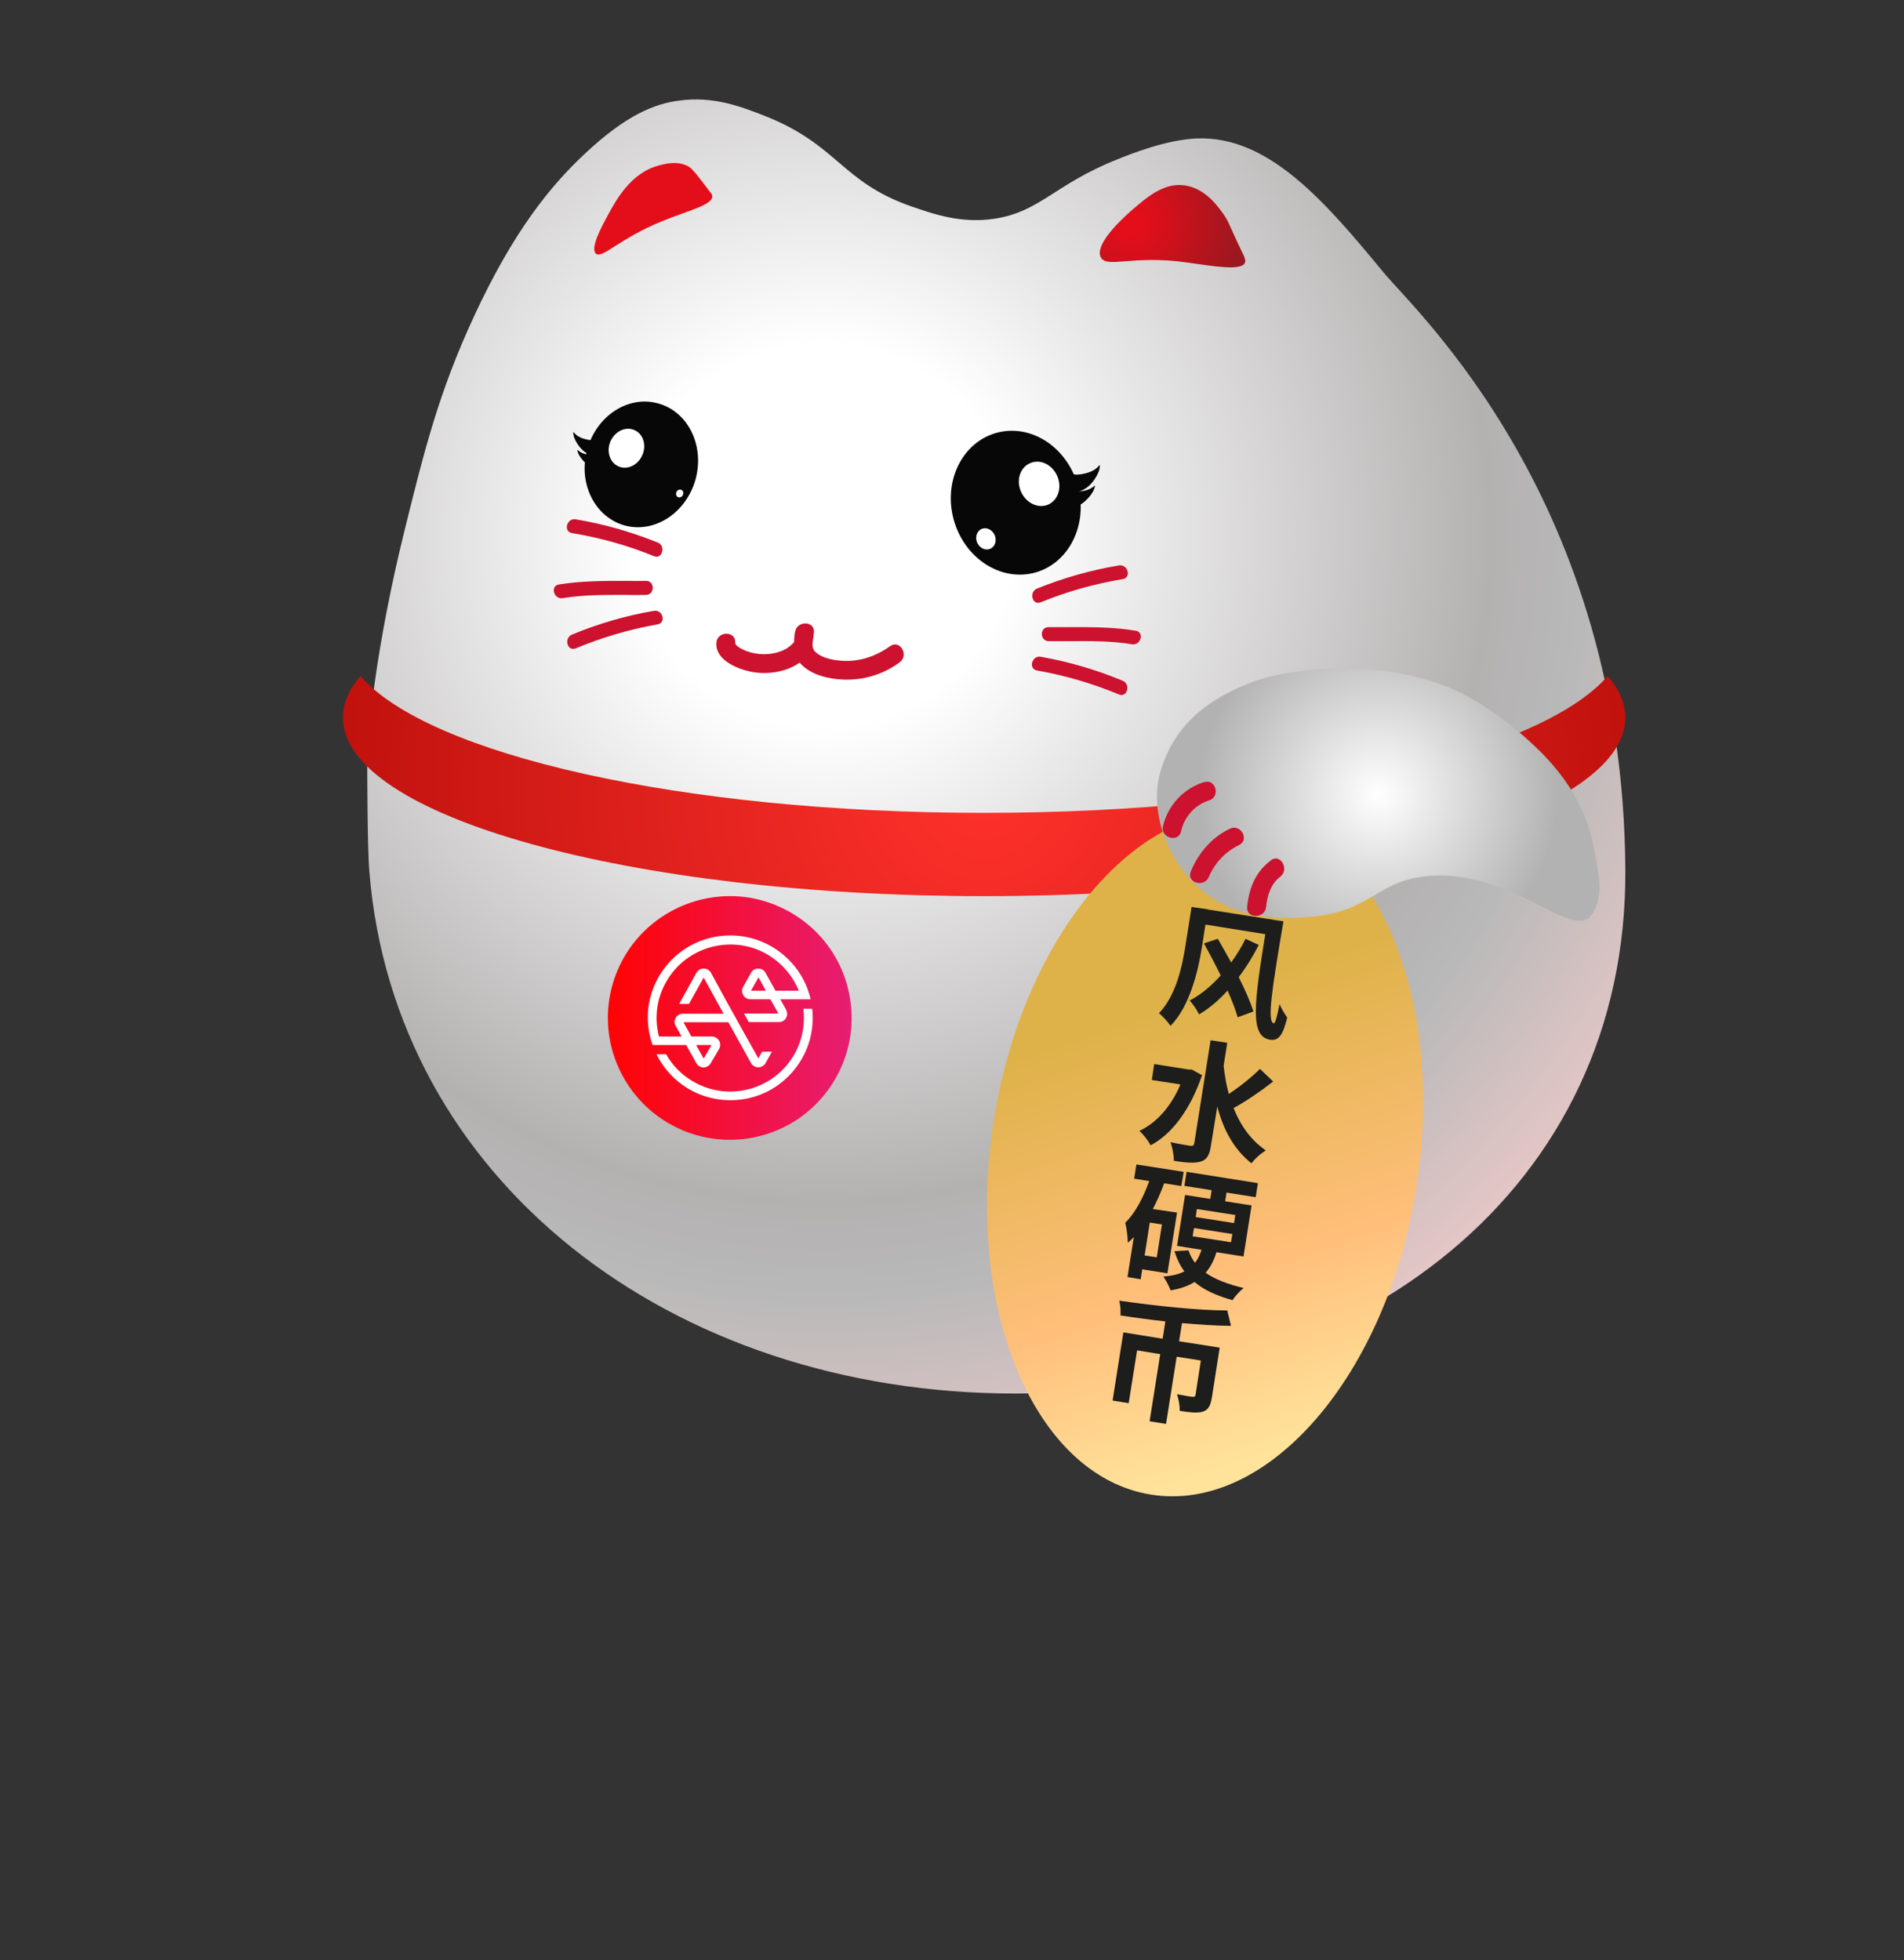 <svg version="1.2" xmlns="http://www.w3.org/2000/svg" viewBox="0 0 1111 1144" width="1111" height="1144">
	<rect x="0" y="0" width="1111" height="1144" fill="#333333" stroke="none"/>
	<title>image</title>
	<defs>
		<radialGradient id="g1" cx="480.2" cy="312.2" r="555.9" gradientUnits="userSpaceOnUse">
			<stop offset="0" stop-color="#ffffff"/>
			<stop offset=".2" stop-color="#ffffff"/>
			<stop offset=".7" stop-color="#b4b1b1"/>
			<stop offset=".8" stop-color="#b9b9b9"/>
			<stop offset="1" stop-color="#e4c6c6"/>
		</radialGradient>
		<radialGradient id="g2" cx="660.5" cy="130.1" r="67.4" gradientUnits="userSpaceOnUse">
			<stop offset=".1" stop-color="#e40e1a"/>
			<stop offset="1" stop-color="#98181f"/>
		</radialGradient>
		<radialGradient id="g3" cx="574.2" cy="458.8" r="374.2" gradientUnits="userSpaceOnUse">
			<stop offset="0" stop-color="#ff312c"/>
			<stop offset="1" stop-color="#c1120e"/>
		</radialGradient>
		<linearGradient id="g4" x1="691" y1="584.8" x2="774.1" y2="836.5" gradientUnits="userSpaceOnUse">
			<stop offset="0" stop-color="#deb249"/>
			<stop offset=".6" stop-color="#ffbf7b"/>
			<stop offset="1" stop-color="#ffe39b"/>
		</linearGradient>
		<linearGradient id="g5" x1="354.7" y1="594.1" x2="497.6" y2="594.1" gradientUnits="userSpaceOnUse">
			<stop offset="0" stop-color="#ff0303"/>
			<stop offset="1" stop-color="#e71d73"/>
		</linearGradient>
		<radialGradient id="g6" cx="804.2" cy="463.8" r="105.1" gradientUnits="userSpaceOnUse">
			<stop offset="0" stop-color="#ffffff"/>
			<stop offset="1" stop-color="#b2b2b2"/>
		</radialGradient>
	</defs>
	<style>
		.s0 { fill: url(#g1) } 
		.s1 { fill: #e40e1a } 
		.s2 { fill: url(#g2) } 
		.s3 { fill: #cc122e } 
		.s4 { fill: #070707 } 
		.s5 { fill: #ffffff } 
		.s6 { fill: url(#g3) } 
		.s7 { fill: url(#g4) } 
		.s8 { fill: #1d1d1b } 
		.s9 { fill: url(#g5) } 
		.s10 { fill: url(#g6) } 
	</style>
	<g id="Layer">
		<path id="Layer" class="s0" d="m948.4 507.7c1.1 185.3-153.9 305.6-355.7 305.6-201.8 0-362.7-125.1-377.2-304.8-1.2-14.3-1.2-61.1-1.2-62.4-0.2-15.8 5-69 21.8-136.7 11.3-45.7 19.9-80.5 40.6-125 22.8-49.2 44.3-75.8 64.8-94.9 24.2-22.7 40.8-29 54.8-30.8 20-2.7 35.9 3.4 50.6 9.2 41.9 16.7 44.1 38.2 84.4 52.4 13.9 4.8 29.3 10.2 48.7 7.4 26.9-4 35.2-20 71.5-34.5 8.6-3.5 28.9-11.6 46.8-12.4 42.3-1.7 75.5 37.6 109.1 78.3 18.5 22.5 139.8 133.4 141 348.6z"/>
	</g>
	<g id="Layer">
		<path id="Layer" class="s1" d="m354.4 126.1c5.2-9.6 13.8-25.4 30.3-29.6 3.8-1 10.9-2.8 17.1 0.7 2.2 1.2 5.6 5.7 12.5 14.8 1 1.3 1.3 1.8 1.3 2.5 0.3 5.2-14.3 8.4-29.3 14.6-25.2 10.3-35 22.2-38.6 18.9-3.5-3.1 3.5-16 6.7-21.9z"/>
	</g>
	<g id="Layer">
		<path id="Layer" class="s2" d="m661.1 122.1c8.5-7.3 18.2-15.6 30.2-13.9 11.2 1.6 18.3 11 20.7 14.2 5.3 7 3.6 5.5 12.4 24 1.8 3.5 2.7 5.7 1.9 7.2-2.4 4.4-17.4 1.9-33.7-0.4-31.7-4.6-46.9 3.7-50.3-3.1-4.1-8.3 15.9-25.5 18.8-28z"/>
	</g>
	<g id="Layer">
		<path id="Layer" fill-rule="evenodd" class="s3" d="m463.5 372.1l0.3-3h0.1c0.7-7 11.7-7 11 0l-0.3 3q-0.1 0.5-0.2 1 0 0.1 0 0.2c-0.4 2.7-0.7 5.4 1.6 7.4 3.3 2.9 8.4 4.2 12.7 4.7 11.3 1.4 21.6-1.8 30.7-8.3 5.8-4.1 11.2 5.4 5.5 9.5-6 4.4-12.9 7.5-20.2 9-7.3 1.5-14.8 1.4-22.1-0.2-5.9-1.3-12.1-4-16-8.7-7.1 5.1-16.9 6.8-25.4 5.8-8.5-1-24-6.4-23.2-17.4 0.5-7 11.5-7 11 0-0.1 2.1 5.1 4.3 6.6 4.9 3.3 1.2 6.7 1.8 10.2 1.8 6.3 0 13.1-1.9 17.3-6.8q0.1-0.1 0.2-0.2 0.1-1.3 0.2-2.7z"/>
	</g>
	<g id="Layer">
		<path id="Layer" class="s4" d="m556.5 303.3c-6.2-22.5 5-45.2 25-50.7 20-5.5 41.2 8.3 47.4 30.8 6.2 22.6-5 45.3-25 50.8-20 5.4-41.2-8.4-47.4-30.9z"/>
	</g>
	<path id="Layer" class="s5" d="m570.2 316.7c-1.4-3.2-0.2-6.8 2.6-8 2.8-1.2 6.2 0.4 7.6 3.6 1.4 3.2 0.2 6.8-2.6 8-2.8 1.2-6.2-0.4-7.6-3.6z"/>
	<path id="Layer" class="s4" d="m619.3 272.2c1.9-1.1 4.3 5.3 9.6 4.8 11.9-1.1 12.8-7 12.9-5.3 0 4.8-4.9 11.1-7.8 13-3.4 2.3-9 4.5-12 1.8-0.7-0.6-1.1-1.5-1.7-3.1-1.1-3.1-3-10.1-1-11.2z"/>
	<path id="Layer" class="s4" d="m616.2 280.4c2.1-0.7 3.5 6 8.9 6.4 12.2 0.9 14.1-4.8 13.8-3.1-0.7 4.7-6.6 10.2-9.9 11.6-3.8 1.6-9.8 2.9-12.4-0.3-0.6-0.7-0.8-1.6-1.2-3.4-0.6-3.2-1.4-10.4 0.8-11.2z"/>
	<path id="Layer" class="s5" d="m595.8 287c-3-6.7-0.6-14.2 5.3-16.7 5.8-2.6 12.9 0.8 15.8 7.5 2.9 6.6 0.6 14.1-5.3 16.7-5.8 2.5-12.9-0.9-15.8-7.5z"/>
	<path id="Layer" class="s4" d="m364.6 306.7c-17.5-4.8-27.4-24.6-22-44.2 5.3-19.7 23.8-31.9 41.3-27.1 17.5 4.7 27.3 24.5 22 44.2-5.4 19.7-23.9 31.8-41.3 27.1z"/>
	<path id="Layer" class="s5" d="m395.7 290.2c-1.1-0.5-1.5-1.8-1-3 0.5-1.2 1.8-1.8 2.9-1.3 1 0.4 1.4 1.7 0.9 2.9-0.5 1.2-1.8 1.8-2.8 1.4z"/>
	<path id="Layer" class="s4" d="m353.3 262.6c-0.6 1.4-0.8 2.2-1.5 2.8-2.6 2.3-7.5 0.4-10.5-1.6-2.6-1.7-6.8-7.2-6.8-11.4 0-1.6 0.8 3.7 11.2 4.6 4.7 0.4 6.8-5.2 8.4-4.3 1.8 1 0.2 7.2-0.8 9.9z"/>
	<path id="Layer" class="s4" d="m357.6 269.9c-0.3 1.5-0.5 2.3-1.1 2.9-2.2 2.8-7.5 1.7-10.9 0.2-2.8-1.2-8-6-8.7-10.1-0.2-1.6 1.5 3.5 12.1 2.7 4.8-0.4 6-6.3 7.8-5.6 2 0.7 1.3 7 0.8 9.9z"/>
	<path id="Layer" class="s5" d="m360.9 272.2c-5.1-2.2-7.2-8.8-4.7-14.6 2.6-5.9 8.8-8.9 14-6.6 5.1 2.2 7.2 8.8 4.6 14.6-2.5 5.9-8.8 8.9-13.9 6.6z"/>
	<g id="Layer">
		<path id="Layer" fill-rule="evenodd" class="s3" d="m335.9 303.1c16.4 2.7 32.4 7.3 47.8 13.5h0.1c4.8 2 2.7 10-2.2 8-15.4-6.3-31.5-10.8-47.9-13.5-5.2-0.9-3-8.9 2.2-8zm319.2 34.9c-16.4 2.7-32.4 7.2-47.8 13.5-5 2-7.1-6-2.2-8 15.4-6.2 31.4-10.8 47.8-13.5 5.2-0.9 7.5 7.1 2.2 8zm-31.3 36.2c-3.9 0-7.9 0-11.9 0-5.3-0.1-5.3-8.3 0-8.2q5.7 0 11.5 0c13.1 0 26.2-0.1 39.3 2.1 5.2 0.8 3 8.8-2.2 7.9-12.1-2-24.4-1.9-36.7-1.8zm-16.5 9.1c16.4 2.9 32.4 7.6 47.8 14 4.8 2 2.7 10-2.2 8-15.4-6.4-31.4-11.1-47.8-14-5.2-0.9-3-8.9 2.2-8zm-230.4-44.3c5.3-0.1 5.3 8.2 0 8.2-4 0.1-8.1 0.1-12.2 0-12.2 0-24.3-0.1-36.4 1.9-5.2 0.8-7.4-7.1-2.2-8 13.1-2.1 26.2-2.1 39.4-2.1q5.7 0.1 11.4 0zm-43.2 31.4c15.4-6.4 31.4-11.1 47.8-13.9 5.2-1 7.4 7 2.2 7.9-16.4 2.9-32.4 7.6-47.8 14-4.9 2-7-6-2.2-8z"/>
	</g>
	<g id="Layer">
		<path id="Layer" class="s6" d="m938.1 394.5c6.7 7.8 10.3 15.9 10.3 24.3 0 57.5-167.5 104.2-374.2 104.2-206.6 0-374.1-46.6-374.1-104.2 0-8.4 3.5-16.5 10.2-24.3 39.4 45.8 187.3 79.9 363.9 79.9 176.6 0 324.6-34.1 363.9-79.9z"/>
	</g>
	<g id="Layer">
		<path id="Layer" class="s7" d="m671.8 872.3c-68.1-10.7-109.3-108.5-91.9-218.3 17.3-109.9 86.6-190.2 154.7-179.5 68.1 10.8 109.2 108.5 91.9 218.4-17.3 109.8-86.6 190.2-154.7 179.4z"/>
	</g>
	<g id="Layer">
		<path id="Layer" fill-rule="evenodd" class="s8" d="m744.1 537l4.8 0.7c-6.5 38.5-9.8 58.8-5.6 59.5 0.9 0.1 2.2-5.3 3.3-11.2q1.9 4.2 4.5 7.9c-2.4 9.8-4.8 13.7-10 12.9-12-1.9-9.2-21.6-2.8-61.6l-34.9-5.6-2 12.7c-2.1 13.6-7 34.9-18.4 46.4-1.9-2.8-4.2-5.2-6.7-7.4 10.2-10.6 13.7-28.1 15.6-40.5l3.4-21.5 9.5 1.4v0.1l34.9 5.5q0 0 0 0l0.9 0.1zm-33.5 10.9c2.5 4.3 5.1 9 7.8 13.8 3.2-4.4 6.1-9.1 8.4-13.8l7.7 3.6c-3.4 6.6-7.3 13-11.7 18.8 3.7 7.3 6.8 14.4 8.6 20l-9.2 3.4c-1.2-4.3-3.3-9.7-5.9-15.6-5.2 5.7-10.8 10.5-16.6 13.9q-2.3-4.4-5.5-8.1c6.3-3.2 12.5-8.4 18.1-14.6-3.2-6.5-6.6-13-9.8-18.7zm-38.5 82.4l1.4-9.3 18.3 2.9 1.9 0.3h1.7l6 3.3c-6.9 20.3-17.8 34.6-30 40.9-1.7-3.1-3.9-5.9-6.5-8.4 9.9-4.7 18.4-14.1 23.9-27.1zm44-21.7l-2.1 13.4c0.6 5.6 1.6 11.2 3 16.5 6.3-4.2 13.4-9.8 18.2-14.7l7.7 7.4c-7.2 5.6-16.1 11.7-23.1 15.5 4 10.1 10.1 18.7 18.8 24.7-3.2 2-6 4.5-8.4 7.5-10.2-8.1-16.4-19.6-19.9-33.1l-3.7 22.8c-0.8 5.5-2.4 8.2-5.9 9.3-3.6 1.1-8.7 0.7-15.7-0.4-0.1-3.7-0.8-7.4-2-10.9 5.1 1.1 9.8 1.8 11.5 2.1 1.6 0.2 2.2-0.2 2.4-1.7l9.5-59.9zm17.9 81.9l-1.3 8.2-17-2.7-0.8 5.1 15.4 2.4-4.7 29.8-15.8-2.5c-1.3 4.4-3.3 8.5-6.3 12 5.4 3.8 12.8 6.7 22.2 8.9-2.5 2-4.7 4.4-6.5 7.1-9.4-2.6-16.7-6-22.2-10.6-3.7 2.3-8.2 3.9-13.9 4.9q-1.7-4.3-4.3-8.1c5.2-0.4 9.2-1.4 12.3-3-2.5-3.4-4.4-7.3-5.8-11.8l8.2-0.5q1.3 4 3.8 7.3c1.8-2.3 2.9-4.9 3.8-7.6l-14.3-2.3 4.7-29.7 14.7 2.3 0.8-5.1-15.9-2.5 1.3-8.2zm-36.3 19.8l22.4 3.5 0.7-4.7-22.4-3.5zm-1.8 11.2l22.4 3.5 0.8-4.8-22.4-3.5zm-5.2-37.6l-1.4 8.3-10-1.6c-1.9 5.2-4.1 10.2-6.6 15l14.1 2.1-5.6 35.4-14.7-2.3-0.9 5.8-7.7-1.3 3.7-23.3q-1.7 1.8-3.5 3.3c-0.1-3.9-0.6-7.8-1.5-11.7 5.8-5.6 10.4-14.5 14-24.3l-8.8-1.4 1.3-8.3zm-15.7 49.9l3-19.2-7.1-1.1-3 19.2zm13 49l14.2 2.2 9.5 1.5-4.6 29.4c-0.8 4.4-2 7-5.4 8-3.4 0.9-7.5 0.4-13.3-0.5 0-3.3-0.6-6.6-1.6-9.7 3.6 0.7 7.6 1.4 8.9 1.5 1.3 0.1 1.7-0.1 1.9-1.1l3.1-20.1-14.1-2.2-6.2 39.2-9.6-1.5 6.2-39.2-13.5-2.2-4.9 30.8-9.4-1.5 6.3-39.8 22.9 3.7 1.6-10.1c-8.9-1-17.9-2.2-26.2-3.5 0.2-2.8 0-5.7-0.7-8.6 21.6 3.1 46.4 5.7 63 5.7l2.2 9c-8.4-0.1-18.3-0.7-28.6-1.6z"/>
	</g>
	<g id="Layer">
		<path id="Layer" class="s9" d="m375.7 644.5c-13.4-13.4-21-31.5-21-50.3 0-14.1 4.1-27.8 11.9-39.5 7.8-11.7 18.9-20.8 31.9-26.2 13-5.4 27.3-6.9 41.1-4.2 13.7 2.8 26.4 9.5 36.4 19.4 10 9.9 16.8 22.6 19.5 36.3 2.8 13.8 1.5 28.1-3.9 41.1-5.3 13-14.4 24.1-26 32-11.7 7.8-25.4 12.1-39.5 12.1-18.9 0.1-37-7.4-50.4-20.7z"/>
	</g>
	<path id="Layer" fill-rule="evenodd" class="s5" d="m380.8 609.9c-2.2-6.1-3.1-12.7-2.7-19.2 0.4-6.5 2.2-12.9 5.2-18.7 4.5-8.7 11.6-15.9 20.3-20.5 8.7-4.6 18.7-6.4 28.5-5.2 9.7 1.2 18.9 5.4 26.2 12 7.4 6.6 12.5 15.3 14.7 24.9h-17.7l3.4 6.1c0.4 0.8 0.6 1.6 0.6 2.5 0 0.8-0.2 1.6-0.7 2.4-0.4 0.7-1 1.3-1.7 1.7-0.8 0.4-1.6 0.7-2.5 0.6h-17.5l-2.8-5h20.1l-4.7-8.3h-11.6c-0.8 0-1.7-0.2-2.4-0.6-1.1-0.6-2-1.7-2.3-2.9-0.4-1.3-0.2-2.6 0.4-3.7l4.6-8.2c0.4-0.8 1-1.4 1.8-1.9 0.7-0.4 1.6-0.6 2.4-0.6 0.9 0 1.8 0.2 2.5 0.6 0.8 0.5 1.4 1.1 1.8 1.9l5.8 10.4h13.6c-4.1-10.1-11.9-18.3-21.8-23-9.9-4.6-21.2-5.2-31.6-1.8-10.4 3.4-19.1 10.6-24.3 20.2-5.3 9.5-6.6 20.8-3.9 31.3h13.2l-3.4-6.1c-0.5-0.8-0.7-1.6-0.7-2.4 0-0.9 0.3-1.7 0.7-2.4 0.4-0.8 1.1-1.4 1.8-1.8 0.7-0.4 1.6-0.6 2.4-0.6h23.7l-11.6-21.1-8.6 15.4h-5.7l10-18.1c0.4-0.8 1.1-1.4 1.8-1.9 0.8-0.4 1.6-0.6 2.5-0.6 0.9 0 1.7 0.2 2.5 0.6 0.7 0.5 1.4 1.1 1.8 1.9l8.8 16.2 3.3 5.9 0.9 1.6 2.8 5.1 11.8 21.1 2.2-3.9h5.7l-3.7 6.6c-0.4 0.8-1 1.4-1.8 1.8-0.7 0.5-1.6 0.7-2.4 0.7-0.9 0-1.8-0.2-2.5-0.7-0.8-0.4-1.4-1-1.8-1.8l-13.2-23.8h-26.2l4.6 8.3h12c0.8 0 1.7 0.3 2.4 0.7q0.8 0.5 1.4 1.2 0.6 0.8 0.9 1.7 0.2 1 0.1 1.9-0.2 1-0.6 1.8l-4.9 8.3c-0.4 0.8-1 1.4-1.8 1.8-0.7 0.4-1.6 0.7-2.4 0.7-0.9 0-1.7-0.3-2.5-0.7-0.7-0.5-1.3-1.1-1.7-1.8l-5.9-10.6zm25.4 0l4.4 7.9 4.6-7.9zm40.7-31.7l-4.3-7.8-4.4 7.8z"/>
	<path id="Layer" class="s5" d="m473.9 588.6c1.3 11.3-1.4 22.6-7.7 32-6.2 9.4-15.6 16.4-26.5 19.6-10.8 3.1-22.5 2.4-32.8-2.1-10.4-4.6-18.8-12.6-23.8-22.8h5.6c4.7 8.3 12 14.7 20.8 18.4 8.7 3.7 18.5 4.3 27.6 1.9 9.2-2.4 17.3-7.8 23.1-15.3 5.8-7.5 8.9-16.7 8.9-26.2q0-2.7-0.3-5.4h5.1z"/>
	<g id="Layer">
		<path id="Layer" class="s10" d="m893.1 433.2c33.3 30.3 36.3 56.2 39.6 77 2.5 15.7-3.5 23.5-5.1 25-11.9 11.8-46.4-27.6-93.4-24-31.5 2.4-33.7 21.5-71.2 24-12.7 0.9-40 2.8-61.9-15.7-19.4-16.3-31.9-46.2-23.1-72.1 8.9-26 28.2-40.4 54.8-50.1 14.2-5.1 61.7-14.3 107.9 2.1 24.5 8.6 47.2 29 52.4 33.8z"/>
	</g>
	<path id="Layer" class="s3" d="m702.6 456.5c6.8-2.2 9.7 8.4 3 10.6-4.1 1.3-7.8 3.6-10.6 6.8-2.9 3.2-4.9 7-5.8 11.2-1.5 6.9-12.1 4-10.6-2.9 1.4-6 4.4-11.6 8.6-16.1 4.2-4.5 9.5-7.8 15.5-9.7z"/>
	<path id="Layer" class="s3" d="m717.5 483.7c6.3-3.2 11.9 6.3 5.5 9.5-7.9 3.8-14.2 10.4-17.6 18.5-2.6 6.5-13.2 3.6-10.6-3 4.4-10.8 12.1-19.8 22.7-25z"/>
	<path id="Layer" class="s3" d="m741.5 502.1c5.7-4.3 11 5.3 5.6 9.5-5.5 4.1-7.7 11.1-8.3 17.7-0.7 7-11.7 7-11.1 0 1.1-11 4.9-20.5 13.9-27.2z"/>
</svg>